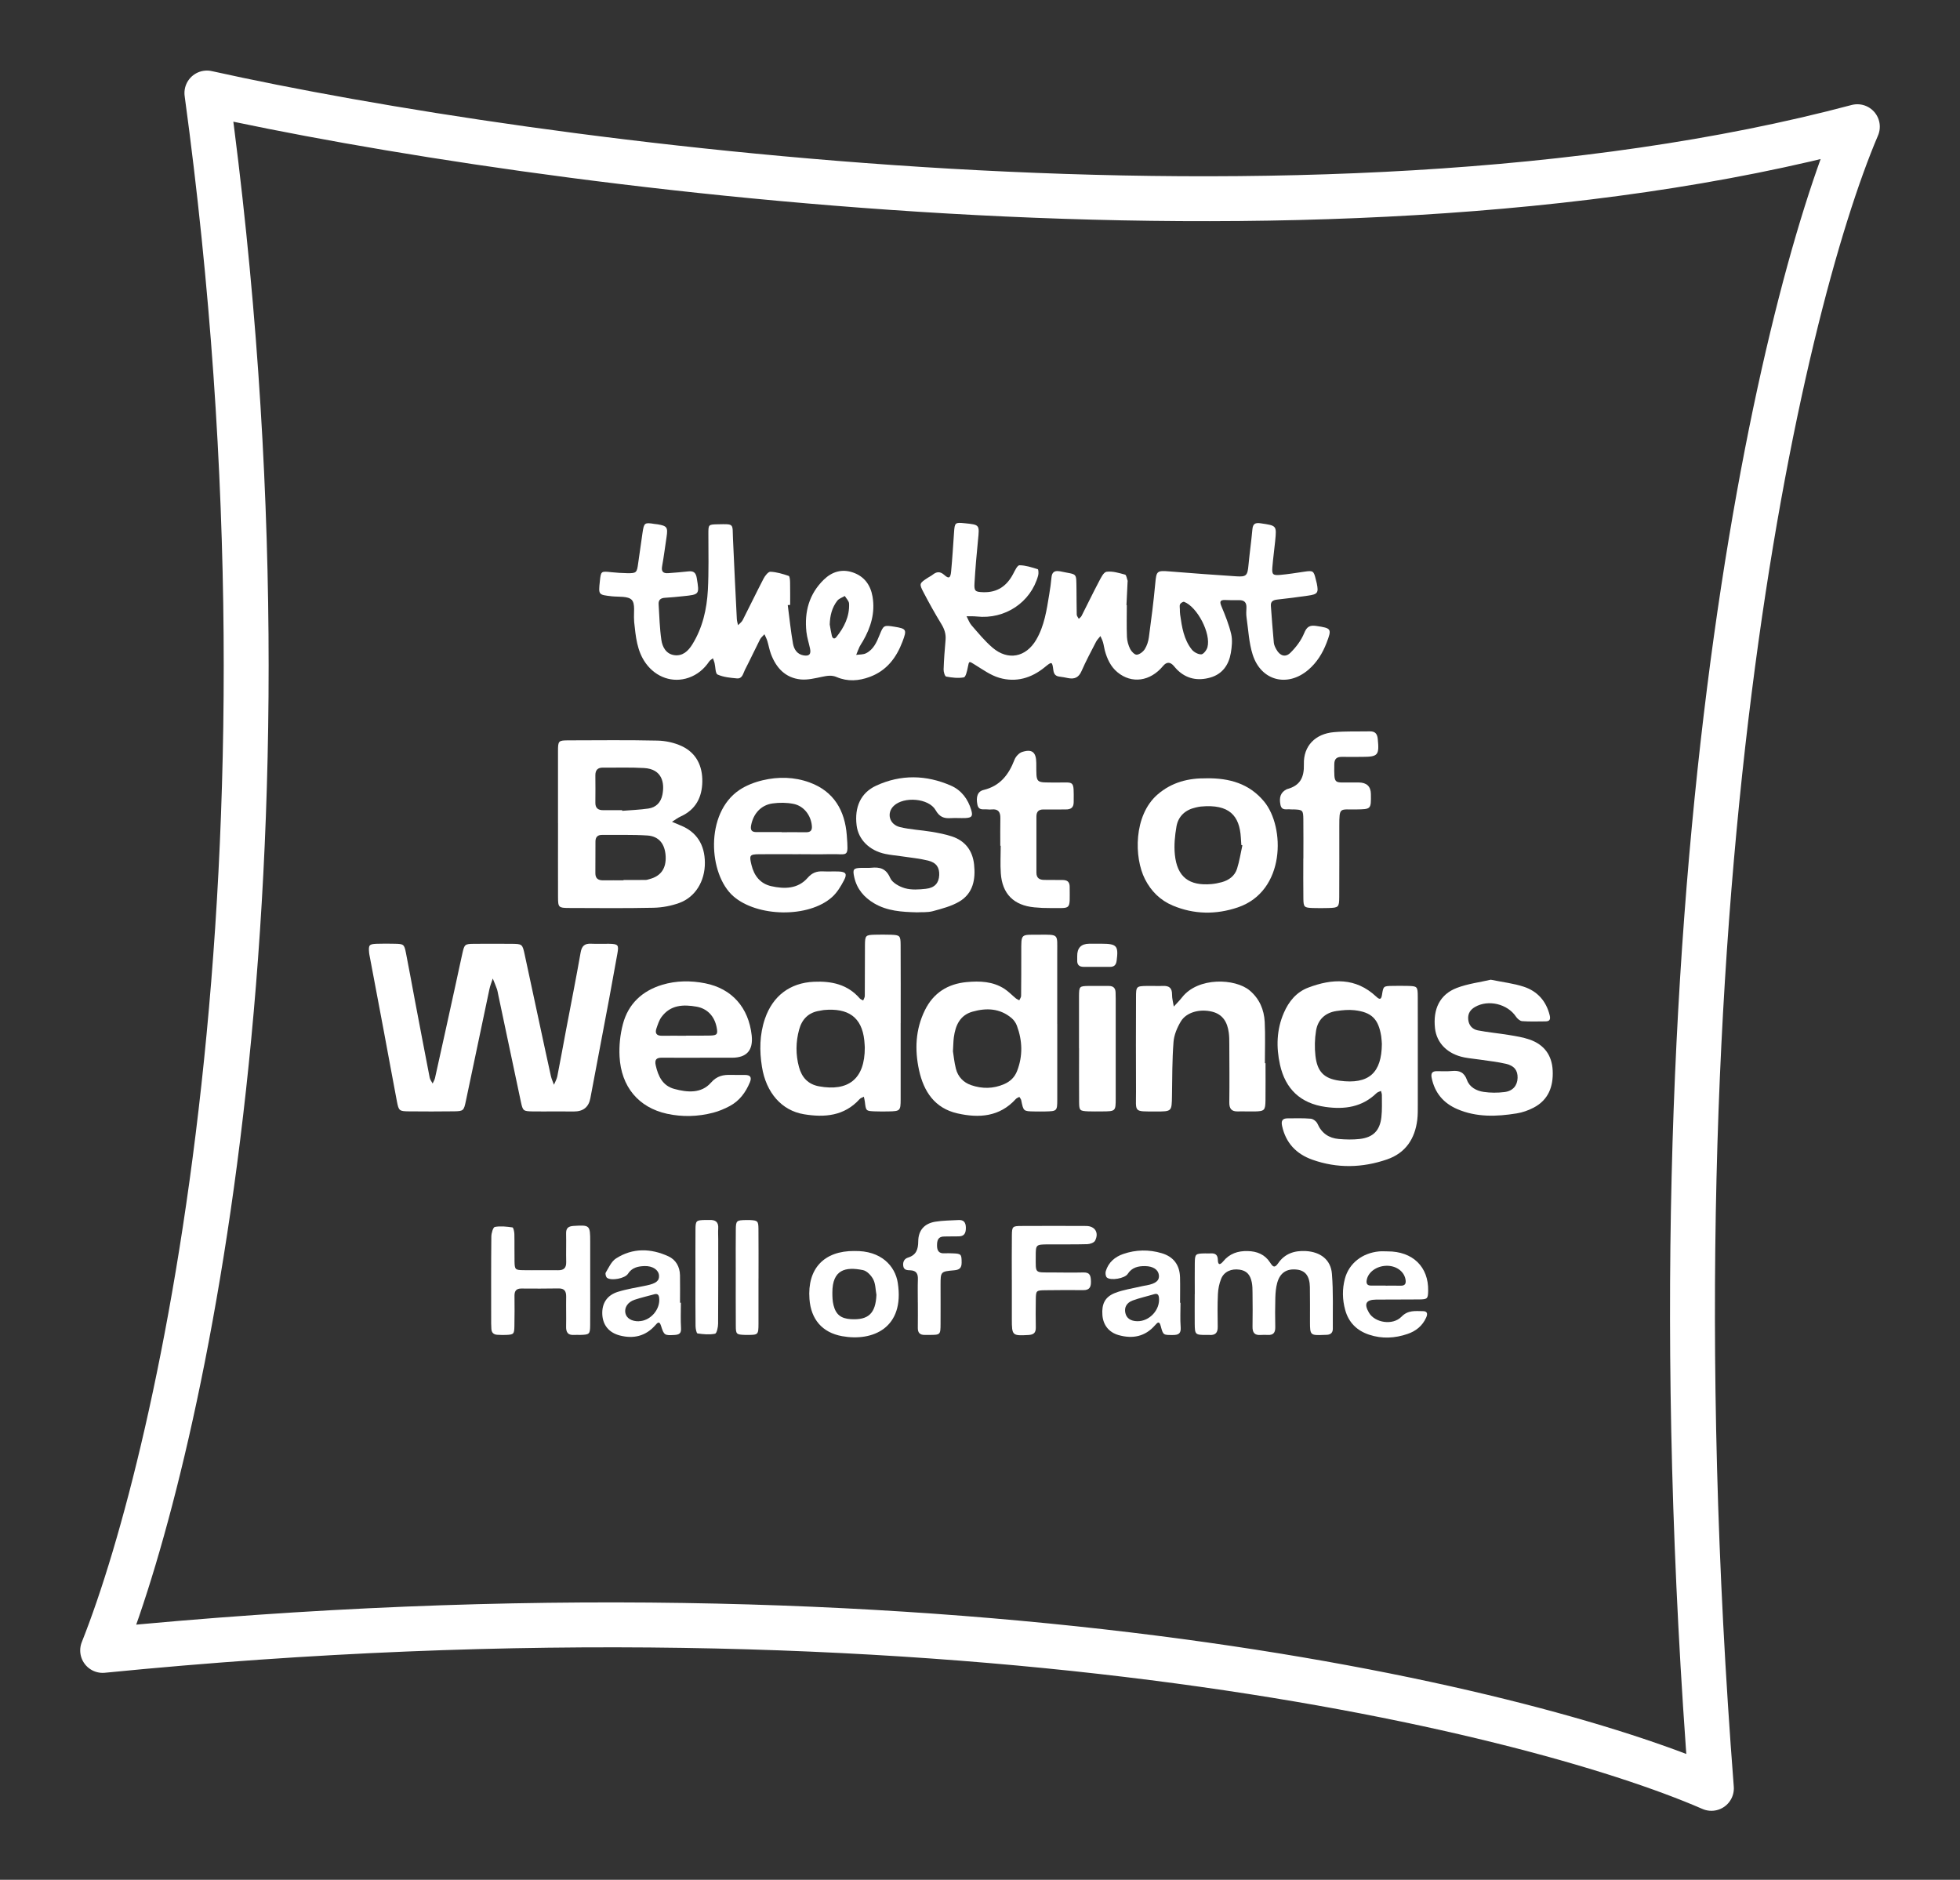 <svg width="611" height="586" viewBox="0 0 611 586" fill="none" xmlns="http://www.w3.org/2000/svg">
<rect x="0" y="0" width="611" height="586" fill="#333333" stroke="none"/>
<path d="M172.996 346.475C170.686 346.475 168.376 346.515 166.056 346.475C163.116 346.415 162.986 346.325 162.366 343.425C160.006 332.345 157.676 321.265 155.336 310.185C155.196 309.535 155.106 308.875 154.886 308.255C154.506 307.175 154.046 306.115 153.616 305.045C153.256 306.165 152.796 307.265 152.556 308.415C150.086 320.035 147.656 331.655 145.216 343.275C144.606 346.195 144.456 346.405 141.606 346.445C136.876 346.505 132.136 346.505 127.406 346.455C124.486 346.425 124.286 346.255 123.736 343.375C122.356 336.135 121.046 328.885 119.686 321.645C118.226 313.865 116.756 306.095 115.286 298.315C115.206 297.885 115.106 297.455 115.066 297.015C114.846 294.595 115.066 294.305 117.436 294.215C119.306 294.145 121.176 294.165 123.046 294.205C125.816 294.255 126.016 294.365 126.546 297.055C127.526 302.015 128.416 306.995 129.356 311.965C130.876 319.955 132.386 327.945 133.946 335.935C134.076 336.585 134.546 337.165 134.866 337.775C135.116 337.205 135.476 336.665 135.606 336.075C137.806 326.205 139.976 316.325 142.136 306.445C142.816 303.335 143.466 300.205 144.166 297.095C144.776 294.415 144.936 294.255 147.676 294.225C151.526 294.185 155.386 294.205 159.236 294.225C162.836 294.245 162.846 294.255 163.586 297.685C165.166 304.995 166.726 312.305 168.296 319.615C169.426 324.885 170.556 330.155 171.726 335.415C171.936 336.355 172.356 337.245 172.686 338.165C173.046 337.285 173.556 336.435 173.736 335.525C174.696 330.675 175.566 325.805 176.486 320.935C177.996 312.945 179.596 304.965 180.996 296.955C181.356 294.895 182.236 294.095 184.256 294.195C186.126 294.285 187.996 294.175 189.866 294.215C192.726 294.275 192.946 294.555 192.456 297.295C191.616 301.945 190.786 306.605 189.916 311.245C187.966 321.615 185.986 331.985 184.036 342.365C183.516 345.125 181.813 346.502 178.926 346.495C177.936 346.495 176.946 346.495 175.956 346.485C174.966 346.485 173.976 346.485 172.986 346.485L172.996 346.475Z" fill="white"/>
<path d="M245.566 188.595C246.096 192.605 246.496 196.645 247.196 200.625C247.506 202.355 248.446 203.965 250.516 204.315C252.286 204.605 252.896 203.935 252.506 202.135C252.136 200.415 251.576 198.725 251.386 196.985C250.716 190.755 252.216 185.175 256.806 180.705C259.366 178.215 262.446 177.275 265.896 178.465C269.446 179.685 271.386 182.395 272.006 186.015C272.856 191.035 271.466 195.605 268.976 199.905C268.646 200.475 268.246 201.015 267.956 201.605C267.566 202.435 267.246 203.305 266.906 204.155C267.936 204.005 269.096 204.095 269.976 203.645C272.286 202.485 273.286 200.215 274.196 197.945C275.416 194.915 275.516 194.845 278.766 195.365C282.596 195.985 282.756 196.265 281.336 200.015C279.426 205.055 276.406 209.065 271.136 211.015C267.696 212.295 264.226 212.525 260.836 211.075C259.276 210.405 257.916 210.655 256.376 210.965C254.136 211.425 251.796 212.025 249.576 211.805C244.826 211.315 241.956 208.205 240.336 203.885C239.836 202.555 239.606 201.125 239.186 199.765C238.966 199.065 238.606 198.405 238.306 197.725C237.836 198.265 237.226 198.725 236.916 199.345C235.316 202.485 233.846 205.685 232.226 208.805C231.656 209.905 231.456 211.635 229.726 211.485C227.676 211.305 225.516 211.105 223.686 210.275C222.976 209.955 223.056 207.905 222.746 206.655C222.626 206.165 222.416 205.695 222.246 205.215C221.846 205.545 221.346 205.805 221.066 206.225C219.476 208.585 217.376 210.325 214.706 211.265C209.746 213.005 204.516 211.185 201.326 206.785C198.536 202.935 198.186 198.425 197.696 193.935C197.676 193.715 197.686 193.495 197.666 193.275C197.496 191.115 198.096 188.225 196.936 187.005C195.756 185.765 192.846 186.125 190.686 185.885C186.556 185.415 186.546 185.445 186.986 181.275C187.336 178.005 187.326 178.035 190.566 178.375C192.206 178.545 193.856 178.655 195.506 178.685C198.416 178.725 198.536 178.555 198.946 175.555C199.376 172.395 199.826 169.245 200.296 166.085C200.766 162.945 200.936 162.835 204.036 163.335C204.366 163.385 204.696 163.405 205.016 163.455C207.946 163.945 208.246 164.395 207.786 167.425C207.326 170.465 206.946 173.525 206.396 176.555C206.086 178.265 206.826 178.785 208.336 178.675C210.416 178.515 212.506 178.365 214.576 178.125C216.206 177.935 216.936 178.515 217.206 180.205C218.046 185.335 218.106 185.335 212.896 185.865C211.036 186.055 209.176 186.255 207.306 186.355C205.946 186.425 205.226 187.025 205.316 188.385C205.546 192.105 205.636 195.845 206.176 199.525C206.496 201.715 207.656 203.875 210.196 204.235C212.796 204.595 214.516 202.975 215.806 200.905C219.026 195.715 220.336 189.915 220.666 183.945C220.976 178.135 220.826 172.305 220.826 166.485C220.826 163.555 220.796 163.505 223.686 163.445C229.006 163.335 228.296 163.195 228.496 167.935C228.856 176.285 229.276 184.645 229.696 192.995C229.726 193.635 229.946 194.255 230.076 194.895C230.566 194.375 231.206 193.935 231.516 193.325C233.716 189.015 235.806 184.645 238.046 180.345C238.506 179.465 239.486 178.205 240.176 178.235C242.096 178.325 244.026 178.905 245.866 179.535C246.216 179.655 246.286 180.915 246.296 181.645C246.346 183.955 246.316 186.265 246.316 188.575L245.546 188.635L245.566 188.595ZM258.656 194.685C258.866 195.855 259.036 197.045 259.316 198.195C259.506 198.965 260.066 199.395 260.696 198.625C263.156 195.585 264.856 192.185 264.686 188.175C264.656 187.365 263.826 186.585 263.356 185.795C262.556 186.275 261.536 186.585 261.006 187.275C259.346 189.415 258.726 191.955 258.656 194.685Z" fill="white"/>
<path d="M441.977 329.275C441.977 334.335 441.987 339.395 441.977 344.455C441.977 345.995 441.997 347.545 441.817 349.065C441.097 355.015 438.157 359.445 432.387 361.435C424.677 364.095 416.847 364.275 409.107 361.525C404.117 359.755 400.817 356.325 399.667 350.975C399.317 349.355 399.817 348.645 401.387 348.635C403.807 348.625 406.237 348.535 408.637 348.745C409.387 348.815 410.407 349.615 410.717 350.335C412.007 353.275 414.257 354.795 417.317 355.065C419.487 355.255 421.707 355.305 423.857 355.065C428.057 354.575 430.147 352.465 430.627 348.265C430.887 345.985 430.767 343.655 430.777 341.345C430.777 340.925 430.597 340.505 430.497 340.085C430.027 340.305 429.457 340.435 429.107 340.775C424.597 345.155 419.127 345.915 413.197 345.075C405.397 343.975 400.697 339.465 399.017 331.915C397.807 326.465 397.937 320.995 400.217 315.745C401.767 312.165 404.147 309.275 407.807 307.885C415.317 305.035 422.617 304.695 429.007 310.675C430.047 311.645 430.577 311.715 430.827 310.085C431.237 307.395 431.297 307.395 434.077 307.345C435.617 307.315 437.157 307.315 438.697 307.345C441.847 307.415 441.957 307.485 441.967 310.785C441.997 316.945 441.967 323.105 441.977 329.265V329.275ZM430.777 325.455C430.737 324.985 430.717 323.985 430.567 323.015C429.707 317.665 427.597 315.535 422.227 314.925C420.407 314.715 418.507 314.905 416.677 315.165C413.127 315.675 410.827 317.835 410.257 321.315C409.837 323.875 409.777 326.565 410.067 329.135C410.627 334.055 412.707 336.235 417.557 336.895C426.807 338.145 430.697 334.375 430.777 325.445V325.455Z" fill="white"/>
<path d="M329.586 319.205C329.586 327.125 329.606 335.035 329.586 342.955C329.576 346.305 329.426 346.405 326.006 346.485C324.796 346.515 323.586 346.505 322.376 346.485C319.026 346.425 319.046 346.415 318.346 342.975C318.276 342.605 317.966 342.285 317.766 341.945C317.396 342.155 316.956 342.295 316.676 342.595C311.606 348.195 305.166 348.605 298.456 347.085C291.396 345.485 287.956 340.285 286.496 333.605C285.106 327.215 285.386 320.905 288.316 314.935C290.956 309.545 295.436 306.705 301.346 306.155C305.446 305.775 309.516 305.925 313.126 308.265C314.396 309.095 315.466 310.235 316.646 311.205C316.966 311.465 317.376 311.625 317.746 311.835C317.946 311.375 318.306 310.925 318.316 310.465C318.366 305.955 318.366 301.445 318.366 296.945C318.366 290.875 318.106 291.425 323.896 291.385C330.246 291.345 329.556 291.125 329.576 297.095C329.596 304.465 329.576 311.835 329.576 319.195L329.586 319.205ZM297.066 327.735C297.286 329.065 297.476 331.155 297.986 333.155C298.616 335.655 300.306 337.435 302.716 338.275C306.146 339.455 309.606 339.445 313.006 337.975C314.926 337.145 316.306 335.825 317.056 333.885C318.896 329.165 318.736 324.425 316.996 319.735C316.666 318.845 316.036 317.955 315.306 317.345C311.676 314.305 307.466 314.155 303.166 315.375C299.236 316.485 297.846 319.665 297.346 323.365C297.186 324.555 297.186 325.775 297.066 327.735Z" fill="white"/>
<path d="M280.766 318.945C280.766 326.865 280.786 334.795 280.766 342.715C280.756 346.275 280.586 346.405 277.026 346.475C275.596 346.505 274.166 346.515 272.736 346.455C269.936 346.345 269.946 346.325 269.606 343.465C269.546 342.935 269.396 342.415 269.286 341.885C268.836 342.135 268.286 342.285 267.966 342.645C263.186 347.935 257.006 348.415 250.616 347.355C243.676 346.205 238.816 340.645 237.526 332.565C236.726 327.555 236.776 322.505 238.466 317.565C240.896 310.475 246.266 306.395 253.706 306.055C259.226 305.805 264.216 306.855 268.026 311.255C268.286 311.555 268.736 311.675 269.086 311.885C269.266 311.415 269.586 310.945 269.586 310.475C269.626 305.195 269.596 299.915 269.636 294.625C269.656 291.615 269.836 291.455 272.796 291.385C274.446 291.345 276.096 291.345 277.746 291.395C280.496 291.495 280.736 291.685 280.756 294.505C280.806 302.645 280.776 310.795 280.776 318.935L280.766 318.945ZM269.586 326.505C269.556 326.105 269.526 325.225 269.436 324.355C268.666 317.035 264.366 314.175 256.826 314.865C256.386 314.905 255.966 315.035 255.526 315.095C252.076 315.595 250.016 317.695 249.126 320.925C248.056 324.805 248.016 328.765 249.076 332.655C249.946 335.835 251.866 338.025 255.346 338.655C264.376 340.295 269.646 336.445 269.586 326.495V326.505Z" fill="white"/>
<path d="M219.256 329.735C214.966 329.735 210.676 329.765 206.376 329.725C204.626 329.705 204.006 330.325 204.416 332.125C205.186 335.525 206.566 338.475 210.216 339.465C214.276 340.565 218.616 340.935 221.616 337.525C223.546 335.335 225.496 335.025 227.946 335.085C229.376 335.125 230.806 335.105 232.236 335.105C233.906 335.105 234.416 335.835 233.766 337.395C232.466 340.535 230.526 343.175 227.496 344.795C225.856 345.665 224.106 346.415 222.316 346.875C217.566 348.115 212.676 348.245 207.926 347.205C199.026 345.255 193.626 338.745 193.136 329.355C192.956 326.015 193.326 322.505 194.176 319.275C195.836 312.955 200.176 308.895 206.426 307.005C210.826 305.675 215.376 305.655 219.826 306.535C228.206 308.195 233.376 314.135 234.326 322.755C234.84 327.409 232.79 329.735 228.176 329.735C225.206 329.735 222.236 329.735 219.266 329.735V329.755L219.256 329.735ZM213.876 322.885C213.876 322.885 213.876 322.855 213.876 322.845C216.396 322.845 218.906 322.895 221.426 322.825C223.576 322.765 223.826 322.375 223.396 320.225C222.716 316.795 220.506 314.425 217.176 313.825C213.016 313.085 209.016 313.235 206.216 317.035C205.466 318.055 205.066 319.365 204.636 320.595C204.126 322.065 204.636 322.905 206.316 322.885C208.836 322.855 211.346 322.885 213.866 322.885H213.876Z" fill="white"/>
<path d="M394.506 331.425C394.506 335.275 394.546 339.125 394.496 342.975C394.456 346.145 394.176 346.415 391.146 346.485C389.386 346.525 387.626 346.425 385.866 346.475C383.886 346.525 383.196 345.605 383.216 343.655C383.296 337.605 383.246 331.555 383.216 325.505C383.216 324.295 383.216 323.075 383.046 321.885C382.616 318.715 381.246 316.235 377.876 315.385C374.056 314.425 369.836 315.535 368.106 318.425C366.956 320.345 365.986 322.635 365.826 324.835C365.396 330.415 365.436 336.035 365.346 341.645C365.266 346.485 365.306 346.505 360.356 346.495C353.186 346.475 354.166 346.885 354.136 340.315C354.086 330.525 354.106 320.725 354.136 310.935C354.136 307.475 354.226 307.415 357.616 307.355C359.266 307.325 360.916 307.415 362.566 307.355C364.496 307.275 365.386 308.025 365.366 310.045C365.356 311.285 365.716 312.535 365.916 313.785C366.766 312.845 367.686 311.945 368.466 310.945C373.506 304.475 385.076 305.015 389.546 308.755C392.606 311.315 394.056 314.735 394.256 318.585C394.466 322.865 394.306 327.165 394.306 331.445C394.376 331.445 394.456 331.445 394.526 331.445L394.506 331.425Z" fill="white"/>
<path d="M464.767 305.425C468.427 306.175 471.837 306.555 475.027 307.605C479.247 308.995 481.987 312.045 483.087 316.475C483.407 317.765 483.117 318.405 481.767 318.405C479.347 318.415 476.917 318.515 474.517 318.335C473.827 318.285 473.007 317.565 472.577 316.925C469.927 312.955 463.957 311.515 459.807 313.915C458.337 314.765 457.557 315.975 457.687 317.705C457.827 319.595 458.947 320.865 460.677 321.205C463.897 321.835 467.197 322.115 470.437 322.655C472.597 323.015 474.787 323.355 476.847 324.075C481.357 325.645 483.807 328.955 484.027 333.735C484.257 338.695 482.717 342.895 478.057 345.315C476.427 346.165 474.597 346.805 472.787 347.095C466.547 348.105 460.297 348.335 454.307 345.765C449.977 343.905 447.247 340.685 446.297 335.995C446.007 334.535 446.497 333.915 447.947 333.925C449.487 333.925 451.037 334.025 452.567 333.875C454.917 333.635 456.437 334.245 457.317 336.705C458.107 338.915 460.257 340.055 462.477 340.385C464.617 340.705 466.867 340.705 469.017 340.435C471.637 340.115 473.017 338.385 473.087 336.025C473.147 333.735 472.107 332.255 469.467 331.635C466.797 331.015 464.057 330.735 461.347 330.325C459.717 330.075 458.067 329.955 456.457 329.635C451.247 328.595 447.847 325.175 447.337 320.535C446.677 314.515 448.877 309.985 454.137 307.975C457.567 306.665 461.307 306.215 464.787 305.405L464.767 305.425Z" fill="white"/>
<path d="M285.746 284.405C281.046 284.295 276.566 283.995 272.516 281.615C269.326 279.735 267.126 277.125 266.306 273.485C265.736 270.935 266.026 270.615 268.586 270.545C269.576 270.515 270.576 270.615 271.556 270.515C274.256 270.245 276.206 270.705 277.496 273.685C278.136 275.185 280.366 276.415 282.126 276.905C284.156 277.475 286.486 277.315 288.636 277.075C291.396 276.775 292.686 275.245 292.786 272.815C292.886 270.465 291.926 268.925 289.336 268.285C286.686 267.625 283.936 267.375 281.216 266.965C279.476 266.705 277.716 266.565 275.996 266.205C271.016 265.175 267.576 261.715 267.036 257.305C266.336 251.605 268.306 247.155 273.126 244.925C280.826 241.375 288.706 241.535 296.426 244.905C299.686 246.325 301.766 249.095 302.776 252.535C303.326 254.415 302.946 254.915 300.986 255.015C299.446 255.085 297.906 254.945 296.366 255.045C294.236 255.185 292.866 254.675 291.656 252.545C289.526 248.805 281.746 248.225 278.626 251.215C276.306 253.435 277.196 257.015 280.546 257.835C283.726 258.615 287.066 258.745 290.306 259.285C292.466 259.645 294.636 260.055 296.706 260.735C300.886 262.105 303.186 265.165 303.656 269.485C304.156 274.105 303.376 278.485 299.066 281.045C296.586 282.515 293.636 283.275 290.806 284.045C289.146 284.495 287.306 284.315 285.726 284.415L285.746 284.405Z" fill="white"/>
<path d="M406.307 267.625C406.307 263.555 406.347 259.485 406.297 255.405C406.257 252.555 406.087 252.435 403.307 252.325C402.977 252.315 402.637 252.355 402.317 252.315C401.127 252.135 399.557 252.875 399.157 250.865C398.707 248.535 399.217 247.075 400.967 246.115C401.067 246.065 401.167 246.015 401.267 245.985C405.267 244.905 406.587 242.405 406.467 238.205C406.307 232.495 410.067 228.745 415.817 228.245C419.537 227.915 423.287 228.065 427.027 227.995C428.657 227.965 429.337 228.735 429.497 230.365C429.997 235.415 429.597 235.935 424.687 235.945C422.597 235.945 420.507 235.995 418.417 235.945C416.827 235.915 415.967 236.445 415.947 238.205C415.877 244.825 415.807 243.845 421.267 243.925C422.037 243.935 422.807 243.925 423.577 243.925C426.063 243.959 427.323 245.162 427.357 247.535C427.417 252.295 427.417 252.255 422.777 252.335C417.637 252.415 417.507 251.465 417.507 257.485C417.507 264.855 417.527 272.235 417.487 279.605C417.467 282.825 417.277 282.975 414.137 283.065C412.487 283.105 410.837 283.125 409.187 283.065C406.577 282.965 406.347 282.775 406.307 280.185C406.247 276.005 406.287 271.825 406.287 267.635L406.307 267.625Z" fill="white"/>
<path d="M311.827 263.645C311.827 260.785 311.787 257.925 311.847 255.065C311.887 253.155 311.197 252.125 309.157 252.335C308.717 252.375 308.277 252.375 307.837 252.325C306.627 252.185 305.077 252.795 304.687 250.825C304.227 248.505 304.677 246.735 306.607 246.265C311.767 245.015 314.447 241.525 316.237 236.875C316.617 235.875 317.637 234.745 318.617 234.425C321.747 233.405 323.017 234.495 323.047 237.855C323.097 244.475 322.617 243.875 329.117 243.945C335.037 244.015 334.737 242.885 334.707 250.045C334.707 251.805 333.787 252.345 332.227 252.335C329.917 252.335 327.607 252.385 325.297 252.345C323.767 252.325 323.087 253.045 323.087 254.535C323.087 260.365 323.087 266.195 323.087 272.035C323.087 273.765 324.077 274.315 325.627 274.305C327.497 274.295 329.367 274.345 331.237 274.335C332.687 274.335 333.457 274.875 333.457 276.475C333.467 284.005 334.117 283.005 327.377 283.075C325.727 283.095 324.077 283.015 322.437 282.855C316.017 282.245 312.427 278.655 311.987 272.245C311.787 269.395 311.957 266.525 311.957 263.665C311.917 263.665 311.877 263.665 311.837 263.665L311.827 263.645Z" fill="white"/>
<path d="M372.456 403.435C372.456 400.245 372.416 397.055 372.456 393.865C372.496 390.875 372.626 390.785 375.706 390.735C376.256 390.735 376.806 390.775 377.356 390.735C378.826 390.635 379.616 391.155 379.646 392.765C379.676 394.545 380.446 394.265 381.316 393.215C383.286 390.815 385.846 389.935 388.906 390.005C391.866 390.065 394.296 391.055 395.926 393.575C396.746 394.845 397.306 395.485 398.446 393.805C400.496 390.805 403.506 389.815 407.066 390.005C411.566 390.255 414.856 392.655 415.206 397.085C415.666 402.775 415.436 408.515 415.486 414.225C415.496 415.415 414.856 416.045 413.666 416.115C413.336 416.135 413.006 416.135 412.676 416.145C408.486 416.325 408.376 416.225 408.366 412.135C408.356 408.505 408.406 404.875 408.336 401.245C408.276 397.815 406.936 396.095 404.296 395.785C401.126 395.415 399.016 396.755 398.146 399.945C397.746 401.405 397.616 402.975 397.566 404.495C397.476 407.575 397.486 410.655 397.546 413.735C397.576 415.385 396.976 416.235 395.256 416.155C394.486 416.115 393.716 416.115 392.946 416.165C391.076 416.295 390.426 415.385 390.456 413.595C390.526 410.075 390.486 406.555 390.456 403.035C390.456 401.935 390.436 400.825 390.226 399.755C389.736 397.285 388.546 396.115 386.416 395.805C383.866 395.425 381.586 396.405 380.676 398.645C380.076 400.135 379.736 401.815 379.666 403.425C379.506 406.825 379.556 410.245 379.606 413.655C379.636 415.495 378.826 416.295 377.016 416.155C376.686 416.135 376.356 416.155 376.026 416.155C372.606 416.155 372.476 416.055 372.436 412.675C372.406 409.595 372.436 406.515 372.436 403.435H372.456Z" fill="white"/>
<path d="M183.986 399.275C183.986 403.895 184.016 408.525 183.976 413.145C183.946 415.915 183.746 416.065 180.916 416.145C180.256 416.165 179.596 416.105 178.936 416.145C177.046 416.275 176.436 415.325 176.476 413.555C176.546 410.475 176.436 407.385 176.496 404.305C176.526 402.585 176.026 401.615 174.086 401.655C170.236 401.735 166.376 401.705 162.526 401.685C160.976 401.685 160.376 402.405 160.386 403.905C160.416 407.095 160.426 410.295 160.356 413.485C160.306 415.915 160.116 416.055 157.666 416.155C156.786 416.185 155.906 416.155 155.026 416.105C153.846 416.045 153.226 415.405 153.176 414.225C153.156 413.675 153.116 413.125 153.116 412.575C153.116 403.545 153.076 394.515 153.166 385.495C153.176 384.435 153.706 382.585 154.256 382.485C156.026 382.155 157.936 382.375 159.756 382.635C160.046 382.675 160.326 383.965 160.346 384.675C160.416 387.535 160.336 390.405 160.396 393.265C160.446 395.725 160.616 395.925 163.046 395.965C166.676 396.025 170.316 395.935 173.946 395.985C175.756 396.015 176.546 395.275 176.506 393.445C176.436 390.475 176.546 387.495 176.476 384.525C176.436 382.805 177.206 382.265 178.846 382.165C183.856 381.865 183.986 381.935 183.986 387.065C183.986 391.135 183.986 395.215 183.986 399.285V399.275Z" fill="white"/>
<path d="M315.416 399.035C315.416 394.415 315.376 389.795 315.436 385.175C315.466 382.335 315.616 382.195 318.456 382.185C325.166 382.155 331.876 382.145 338.576 382.185C341.336 382.195 342.666 384.275 341.376 386.765C341.056 387.395 339.806 387.835 338.966 387.855C334.896 387.975 330.826 387.895 326.766 387.925C322.906 387.955 322.876 387.975 322.876 391.715C322.876 397.115 322.476 396.645 327.896 396.675C331.196 396.695 334.496 396.755 337.796 396.675C339.856 396.625 340.036 397.835 340.086 399.435C340.136 401.135 339.696 402.195 337.756 402.185C333.796 402.155 329.836 402.155 325.876 402.215C322.976 402.255 322.936 402.315 322.896 405.215C322.856 408.075 322.836 410.935 322.896 413.795C322.936 415.475 322.246 416.085 320.566 416.175C315.586 416.445 315.426 416.355 315.426 411.245C315.426 407.175 315.426 403.105 315.426 399.035H315.416Z" fill="white"/>
<path d="M336.366 326.755C336.366 321.375 336.346 315.985 336.366 310.605C336.386 307.475 336.456 307.405 339.446 307.355C341.536 307.315 343.616 307.385 345.706 307.365C347.076 307.365 347.716 308.045 347.766 309.365C347.796 310.025 347.806 310.685 347.806 311.345C347.806 321.675 347.806 332.005 347.806 342.325C347.806 346.445 347.776 346.445 343.506 346.475C342.076 346.475 340.646 346.515 339.226 346.455C336.606 346.335 336.416 346.195 336.396 343.565C336.346 337.965 336.386 332.355 336.386 326.755H336.376H336.366Z" fill="white"/>
<path d="M432.527 390.105C440.397 390.065 445.377 394.945 445.207 402.435C445.147 404.825 444.987 405.055 442.527 405.085C438.017 405.145 433.507 405.085 428.997 405.135C425.807 405.175 425.137 406.435 426.747 409.205C428.567 412.345 434.147 413.295 436.897 410.465C438.967 408.335 441.207 408.735 443.547 408.735C445.007 408.735 445.097 409.605 444.577 410.755C443.417 413.335 441.387 414.955 438.807 415.835C434.867 417.195 430.827 417.415 426.827 416.085C423.027 414.835 420.427 412.305 419.347 408.385C418.447 405.135 418.397 401.825 419.257 398.605C420.537 393.805 424.687 390.605 429.897 390.115C430.767 390.035 431.657 390.105 432.537 390.105H432.527ZM431.967 400.775V400.795C433.497 400.795 435.027 400.755 436.557 400.805C438.157 400.865 438.377 400.005 438.117 398.705C437.607 396.235 435.127 394.515 432.167 394.595C429.077 394.675 426.477 396.585 426.047 399.065C425.857 400.155 426.217 400.765 427.377 400.765C428.907 400.765 430.437 400.765 431.967 400.765V400.775Z" fill="white"/>
<path d="M266.306 389.995C274.736 389.795 279.056 394.725 279.866 399.895C282.076 413.995 272.046 418.275 262.506 416.535C256.276 415.405 252.796 411.245 252.336 404.945C251.636 395.505 256.856 389.925 266.316 389.985L266.306 389.995ZM273.206 403.605C272.916 402.005 272.946 400.225 272.226 398.845C271.596 397.615 270.256 396.195 269.016 395.945C263.646 394.845 259.466 395.705 259.476 402.965C259.476 404.275 259.516 405.615 259.836 406.875C260.576 409.835 262.186 411.045 265.226 411.235C270.756 411.575 272.976 409.405 273.216 403.615L273.206 403.605Z" fill="white"/>
<path d="M368.006 406.135C368.006 408.665 367.856 411.205 368.056 413.715C368.206 415.695 367.416 416.185 365.626 416.175C362.676 416.175 362.606 416.265 361.856 413.445C361.406 411.765 360.936 412.135 360.056 413.145C356.966 416.685 353.056 417.445 348.676 416.195C345.656 415.335 343.876 413.025 343.656 409.955C343.406 406.535 344.416 404.325 347.576 403.075C350.196 402.045 353.076 401.655 355.846 400.995C356.376 400.865 356.926 400.785 357.466 400.685C360.336 400.145 361.476 399.175 361.266 397.485C361.056 395.815 359.516 394.735 356.966 394.695C354.826 394.665 352.846 395.095 351.536 397.145C350.646 398.535 346.266 399.295 345.056 398.255C344.646 397.905 344.526 396.855 344.716 396.255C345.546 393.525 347.566 391.805 350.156 390.915C354.096 389.555 358.166 389.485 362.156 390.675C365.856 391.775 367.756 394.365 367.856 398.215C367.926 400.855 367.866 403.495 367.866 406.135H368.016H368.006ZM354.506 411.875C358.336 411.955 361.716 408.295 361.286 404.515C361.176 403.555 360.776 403.145 359.756 403.455C357.546 404.125 355.276 404.615 353.116 405.405C351.186 406.105 350.436 407.595 350.806 409.275C351.166 410.945 352.436 411.825 354.506 411.875Z" fill="white"/>
<path d="M212.256 406.095C212.256 408.735 212.136 411.375 212.296 413.995C212.406 415.675 211.746 416.075 210.256 416.165C207.176 416.335 206.996 416.285 206.046 413.265C205.546 411.665 204.916 412.395 204.276 413.135C201.266 416.545 197.496 417.425 193.226 416.325C189.796 415.435 187.906 413.055 187.756 409.735C187.606 406.355 189.166 403.805 192.586 402.725C195.506 401.815 198.566 401.355 201.576 400.725C204.536 400.105 205.586 399.265 205.436 397.575C205.286 395.865 203.456 394.595 200.876 394.685C198.886 394.755 196.996 395.145 195.756 397.095C194.826 398.555 190.586 399.335 189.246 398.355C188.876 398.085 188.616 397.065 188.836 396.705C189.776 395.145 190.606 393.225 192.026 392.315C197.246 388.965 202.876 389.125 208.366 391.645C210.676 392.705 211.926 394.895 211.976 397.535C212.036 400.395 211.986 403.245 211.986 406.105C212.076 406.105 212.156 406.105 212.246 406.105L212.256 406.095ZM199.086 411.875C202.766 411.835 205.956 408.145 205.476 404.515C205.346 403.495 204.836 403.225 203.896 403.495C201.886 404.055 199.846 404.515 197.866 405.175C195.696 405.885 194.586 407.615 194.956 409.355C195.296 410.945 196.886 411.915 199.086 411.895V411.875Z" fill="white"/>
<path d="M286.116 406.055C286.116 403.635 286.056 401.215 286.136 398.805C286.196 397.095 285.666 396.085 283.796 396.005C282.866 395.965 281.736 396.005 281.566 394.595C281.416 393.315 281.916 392.395 283.106 392.025C285.636 391.225 286.226 389.485 286.246 386.975C286.276 383.515 288.176 381.415 291.556 380.855C293.926 380.465 296.356 380.475 298.766 380.335C300.446 380.235 301.076 381.075 301.096 382.735C301.106 384.475 300.586 385.465 298.686 385.425C297.256 385.395 295.826 385.485 294.406 385.465C292.416 385.445 292.096 386.685 292.106 388.295C292.106 389.885 292.686 390.805 294.426 390.705C295.306 390.655 296.186 390.685 297.066 390.725C299.666 390.815 299.766 391.035 299.776 393.615C299.776 395.345 299.026 395.865 297.426 396.005C293.216 396.375 293.216 396.435 293.206 400.525C293.206 404.595 293.236 408.655 293.206 412.725C293.186 416.125 293.146 416.145 289.616 416.145C289.176 416.145 288.736 416.125 288.296 416.145C286.786 416.185 286.096 415.485 286.116 413.955C286.156 411.315 286.126 408.685 286.126 406.045H286.116V406.055Z" fill="white"/>
<path d="M216.796 397.855C216.796 393.015 216.766 388.185 216.806 383.345C216.826 380.515 217.006 380.385 219.806 380.315C220.246 380.305 220.686 380.345 221.126 380.315C223.006 380.225 224.046 380.925 223.896 382.985C223.816 384.075 223.896 385.185 223.896 386.285C223.896 395.075 223.926 403.875 223.856 412.665C223.856 413.755 223.426 415.675 222.906 415.775C221.146 416.125 219.246 415.955 217.446 415.685C217.116 415.635 216.826 414.175 216.826 413.355C216.766 408.185 216.796 403.025 216.796 397.855Z" fill="white"/>
<path d="M236.447 398.535C236.447 403.265 236.467 407.995 236.447 412.715C236.427 416.105 236.357 416.155 232.877 416.145C232.657 416.145 232.437 416.145 232.217 416.145C229.567 416.045 229.387 415.935 229.377 413.315C229.337 407.375 229.357 401.435 229.357 395.505C229.357 391.435 229.327 387.365 229.377 383.305C229.407 380.535 229.607 380.395 232.447 380.335C232.887 380.335 233.327 380.315 233.767 380.335C236.177 380.465 236.407 380.635 236.437 383.035C236.487 388.205 236.457 393.375 236.457 398.535H236.447Z" fill="white"/>
<path d="M342.146 294.195C342.586 294.195 343.016 294.195 343.456 294.195C348.166 294.205 348.706 294.875 348.096 299.495C347.916 300.865 347.286 301.415 345.986 301.415C343.256 301.415 340.526 301.415 337.796 301.405C336.486 301.405 335.746 300.805 335.806 299.405C335.826 298.965 335.806 298.535 335.806 298.095C335.766 295.522 337.009 294.222 339.536 294.195C340.406 294.195 341.286 294.195 342.156 294.195H342.146Z" fill="white"/>
<path d="M351.266 188.645C351.266 191.935 351.176 195.235 351.306 198.525C351.356 199.805 351.736 201.155 352.306 202.305C352.696 203.095 353.706 204.145 354.366 204.095C355.256 204.025 356.346 203.185 356.866 202.365C357.546 201.285 357.976 199.945 358.146 198.665C358.896 193.115 359.616 187.555 360.126 181.975C360.496 177.955 360.606 177.805 364.706 178.145C371.616 178.715 378.526 179.205 385.436 179.665C388.546 179.865 388.896 179.405 389.196 176.165C389.546 172.445 390.076 168.745 390.416 165.015C390.576 163.245 391.326 162.885 393.016 163.135C397.976 163.875 397.996 163.795 397.516 168.665C397.246 171.405 396.856 174.125 396.636 176.865C396.466 179.065 396.796 179.415 399.036 179.225C401.556 179.005 404.056 178.595 406.556 178.225C409.336 177.815 409.526 177.925 410.166 180.585C410.266 181.015 410.396 181.435 410.486 181.865C411.086 184.805 410.776 185.265 407.696 185.695C404.536 186.145 401.376 186.565 398.206 186.905C396.926 187.045 396.066 187.445 396.176 188.875C396.456 192.705 396.736 196.535 397.096 200.355C397.166 201.095 397.536 201.835 397.916 202.505C399.006 204.445 400.686 205.035 402.246 203.515C403.996 201.795 405.606 199.685 406.526 197.435C407.366 195.365 408.256 194.825 410.356 195.135C415.056 195.835 415.226 195.995 413.536 200.405C412.296 203.645 410.506 206.535 407.866 208.795C401.356 214.355 393.136 212.265 390.516 204.115C389.326 200.405 389.156 196.355 388.586 192.455C388.446 191.485 388.506 190.475 388.556 189.485C388.636 187.825 387.906 187.055 386.226 187.095C384.796 187.135 383.366 187.095 381.936 187.045C380.286 186.995 380.166 187.575 380.776 189.035C381.956 191.855 383.116 194.725 383.806 197.685C384.236 199.535 384.016 201.625 383.696 203.535C383.066 207.255 381.076 210.135 377.306 211.215C373.466 212.315 369.876 211.685 366.926 208.745C366.536 208.355 366.196 207.925 365.836 207.515C364.73 206.289 363.636 206.325 362.556 207.625C358.556 212.445 352.776 213.245 348.326 209.545C346.216 207.785 345.126 205.385 344.416 202.805C344.186 201.955 344.096 201.075 343.846 200.225C343.656 199.555 343.316 198.935 343.046 198.285C342.586 198.875 342.026 199.405 341.686 200.055C340.126 203.085 338.506 206.095 337.146 209.215C336.276 211.215 334.956 211.785 332.976 211.395C332.116 211.225 331.246 211.035 330.376 210.945C329.086 210.805 328.526 210.215 328.356 208.855C328.006 206.155 327.916 206.175 325.686 207.995C321.496 211.425 316.686 212.815 311.496 211.295C308.836 210.515 306.426 208.775 304.016 207.285C302.006 206.035 302.116 205.945 301.686 208.095C301.466 209.205 301.046 211.055 300.456 211.165C298.686 211.485 296.756 211.255 294.956 210.915C294.546 210.835 294.126 209.455 294.156 208.685C294.256 205.605 294.496 202.535 294.766 199.465C294.926 197.615 294.396 196.075 293.436 194.505C291.486 191.315 289.666 188.045 287.936 184.735C286.466 181.925 286.546 181.875 289.286 180.075C289.746 179.775 290.256 179.545 290.686 179.205C291.966 178.185 293.036 178.035 294.416 179.275C295.786 180.505 296.306 180.205 296.496 178.165C296.876 174.115 297.126 170.045 297.406 165.985C297.616 162.925 297.726 162.805 300.746 163.115C305.416 163.585 305.356 163.585 304.886 168.285C304.436 172.775 304.046 177.265 303.786 181.765C303.636 184.305 304.006 184.545 306.586 184.615C310.926 184.735 313.876 182.655 315.836 178.905C316.366 177.895 317.146 176.215 317.796 176.215C319.706 176.225 321.636 176.865 323.506 177.445C323.736 177.515 323.806 178.795 323.626 179.425C321.316 187.825 313.256 193.155 304.446 192.185C303.406 192.075 302.356 192.135 301.306 192.115C301.816 193.055 302.166 194.135 302.856 194.925C304.946 197.325 306.986 199.825 309.386 201.885C314.206 206.015 319.796 204.935 323.026 199.435C325.586 195.065 326.286 190.135 327.086 185.245C327.376 183.505 327.636 181.765 327.786 180.015C327.916 178.475 328.646 177.845 330.156 178.065C330.266 178.085 330.376 178.085 330.486 178.105C335.936 179.285 335.476 178.235 335.576 183.675C335.626 186.315 335.576 188.955 335.656 191.605C335.666 192.045 336.076 192.475 336.296 192.915C336.586 192.615 336.976 192.365 337.156 192.015C338.956 188.485 340.666 184.915 342.516 181.415C343.156 180.215 343.996 178.375 344.946 178.245C346.806 177.985 348.836 178.625 350.726 179.135C351.136 179.245 351.276 180.385 351.526 181.055C351.566 181.145 351.516 181.275 351.506 181.385C351.386 183.805 351.276 186.225 351.156 188.645C351.196 188.645 351.226 188.645 351.266 188.645ZM367.806 190.165C367.826 190.535 367.806 191.095 367.896 191.635C368.436 195.465 369.026 199.315 371.496 202.455C372.146 203.285 373.476 204.015 374.476 203.985C375.156 203.965 376.166 202.655 376.406 201.765C377.546 197.465 373.236 189.185 369.126 187.615C368.826 187.505 368.066 187.985 367.866 188.365C367.646 188.805 367.816 189.435 367.816 190.165H367.806Z" fill="white"/>
<path d="M173.946 256.595C173.946 249.115 173.926 241.635 173.946 234.165C173.956 230.925 174.066 230.805 177.276 230.795C186.516 230.775 195.756 230.665 204.986 230.875C207.546 230.935 210.286 231.535 212.586 232.625C217.096 234.765 219.016 238.815 218.936 243.695C218.856 248.555 216.886 252.395 212.216 254.515C211.256 254.955 210.396 255.615 209.486 256.185C210.386 256.565 211.276 256.955 212.176 257.325C217.136 259.325 219.716 263.295 219.736 268.965C219.766 274.675 216.786 279.655 211.756 281.485C209.226 282.405 206.426 282.925 203.736 282.985C194.946 283.175 186.146 283.085 177.346 283.055C174.136 283.045 173.966 282.855 173.956 279.695C173.926 271.995 173.956 264.295 173.956 256.605L173.946 256.595ZM194.366 274.415C194.366 274.415 194.366 274.355 194.366 274.325C196.666 274.325 198.976 274.345 201.276 274.315C201.706 274.315 202.126 274.135 202.556 274.025C206.036 273.095 207.706 270.695 207.506 266.915C207.306 263.115 205.426 260.685 201.796 260.455C197.096 260.155 192.366 260.315 187.646 260.275C186.286 260.265 185.636 260.975 185.626 262.305C185.616 265.595 185.626 268.895 185.596 272.185C185.586 273.915 186.526 274.465 188.106 274.435C190.186 274.395 192.276 274.435 194.366 274.435V274.415ZM193.946 252.565C193.946 252.635 193.956 252.705 193.966 252.765C196.686 252.545 199.426 252.445 202.116 252.055C204.506 251.705 206.006 250.175 206.496 247.755C207.236 244.055 206.426 239.755 200.796 239.425C196.536 239.175 192.256 239.335 187.986 239.295C186.346 239.275 185.586 240.045 185.596 241.685C185.626 244.535 185.626 247.375 185.596 250.225C185.576 251.915 186.446 252.575 188.036 252.565C190.006 252.545 191.976 252.565 193.946 252.565Z" fill="white"/>
<path d="M248.886 266.295C244.816 266.295 240.746 266.255 236.666 266.295C233.656 266.325 233.536 266.625 234.256 269.625C235.076 273.035 237.026 275.485 240.426 276.255C244.516 277.175 248.716 277.135 251.746 273.685C253.176 272.045 254.606 271.555 256.566 271.645C258.216 271.725 259.866 271.615 261.516 271.685C263.636 271.775 264.146 272.405 263.146 274.335C262.156 276.255 260.966 278.235 259.386 279.655C252.036 286.235 236.066 285.885 228.636 279.415C220.846 272.635 219.666 253.535 230.496 246.265C232.626 244.835 235.216 243.845 237.726 243.245C242.606 242.085 247.586 242.175 252.356 243.915C260.016 246.705 263.406 252.765 263.976 260.425C264.516 267.695 264.426 266.135 258.786 266.275C255.486 266.355 252.186 266.295 248.886 266.285V266.295ZM243.666 259.405C243.666 259.405 243.666 259.425 243.666 259.435C246.196 259.435 248.726 259.405 251.246 259.445C252.666 259.465 253.216 258.875 253.086 257.445C252.796 254.175 250.596 251.235 247.336 250.595C245.236 250.185 242.956 250.165 240.826 250.465C237.196 250.975 234.836 253.675 234.146 257.285C233.866 258.745 234.326 259.385 235.746 259.395C238.386 259.405 241.026 259.395 243.656 259.395L243.666 259.405Z" fill="white"/>
<path d="M375.997 242.625C383.317 242.525 389.427 244.295 394.047 249.845C400.637 257.775 400.807 277.815 385.857 282.875C379.097 285.165 372.227 285.095 365.557 282.285C361.677 280.645 358.837 277.825 356.917 274.045C353.507 267.325 353.347 254.225 360.817 247.705C365.327 243.775 370.637 242.555 375.987 242.635L375.997 242.625ZM387.297 263.515C387.187 263.485 387.077 263.465 386.967 263.435C386.917 262.665 386.857 261.905 386.817 261.135C386.417 254.345 383.297 250.585 374.307 251.435C373.767 251.485 373.227 251.625 372.687 251.745C369.477 252.465 367.307 254.465 366.747 257.635C366.247 260.515 365.947 263.545 366.247 266.445C366.957 273.385 370.667 276.215 377.647 275.605C378.737 275.505 379.827 275.295 380.877 275.005C383.117 274.385 384.917 273.055 385.627 270.825C386.377 268.455 386.757 265.955 387.297 263.515Z" fill="white"/>
<path d="M579 39.5C409 84.7 165.167 51.333 64.5 29C97.3 269.8 56.5 453 32 514.5C294.4 488.5 475.667 532.333 533.5 557.5C511.9 279.1 554.833 96.167 579 39.5Z" stroke="white" stroke-width="14" stroke-linejoin="round"/>
</svg>
